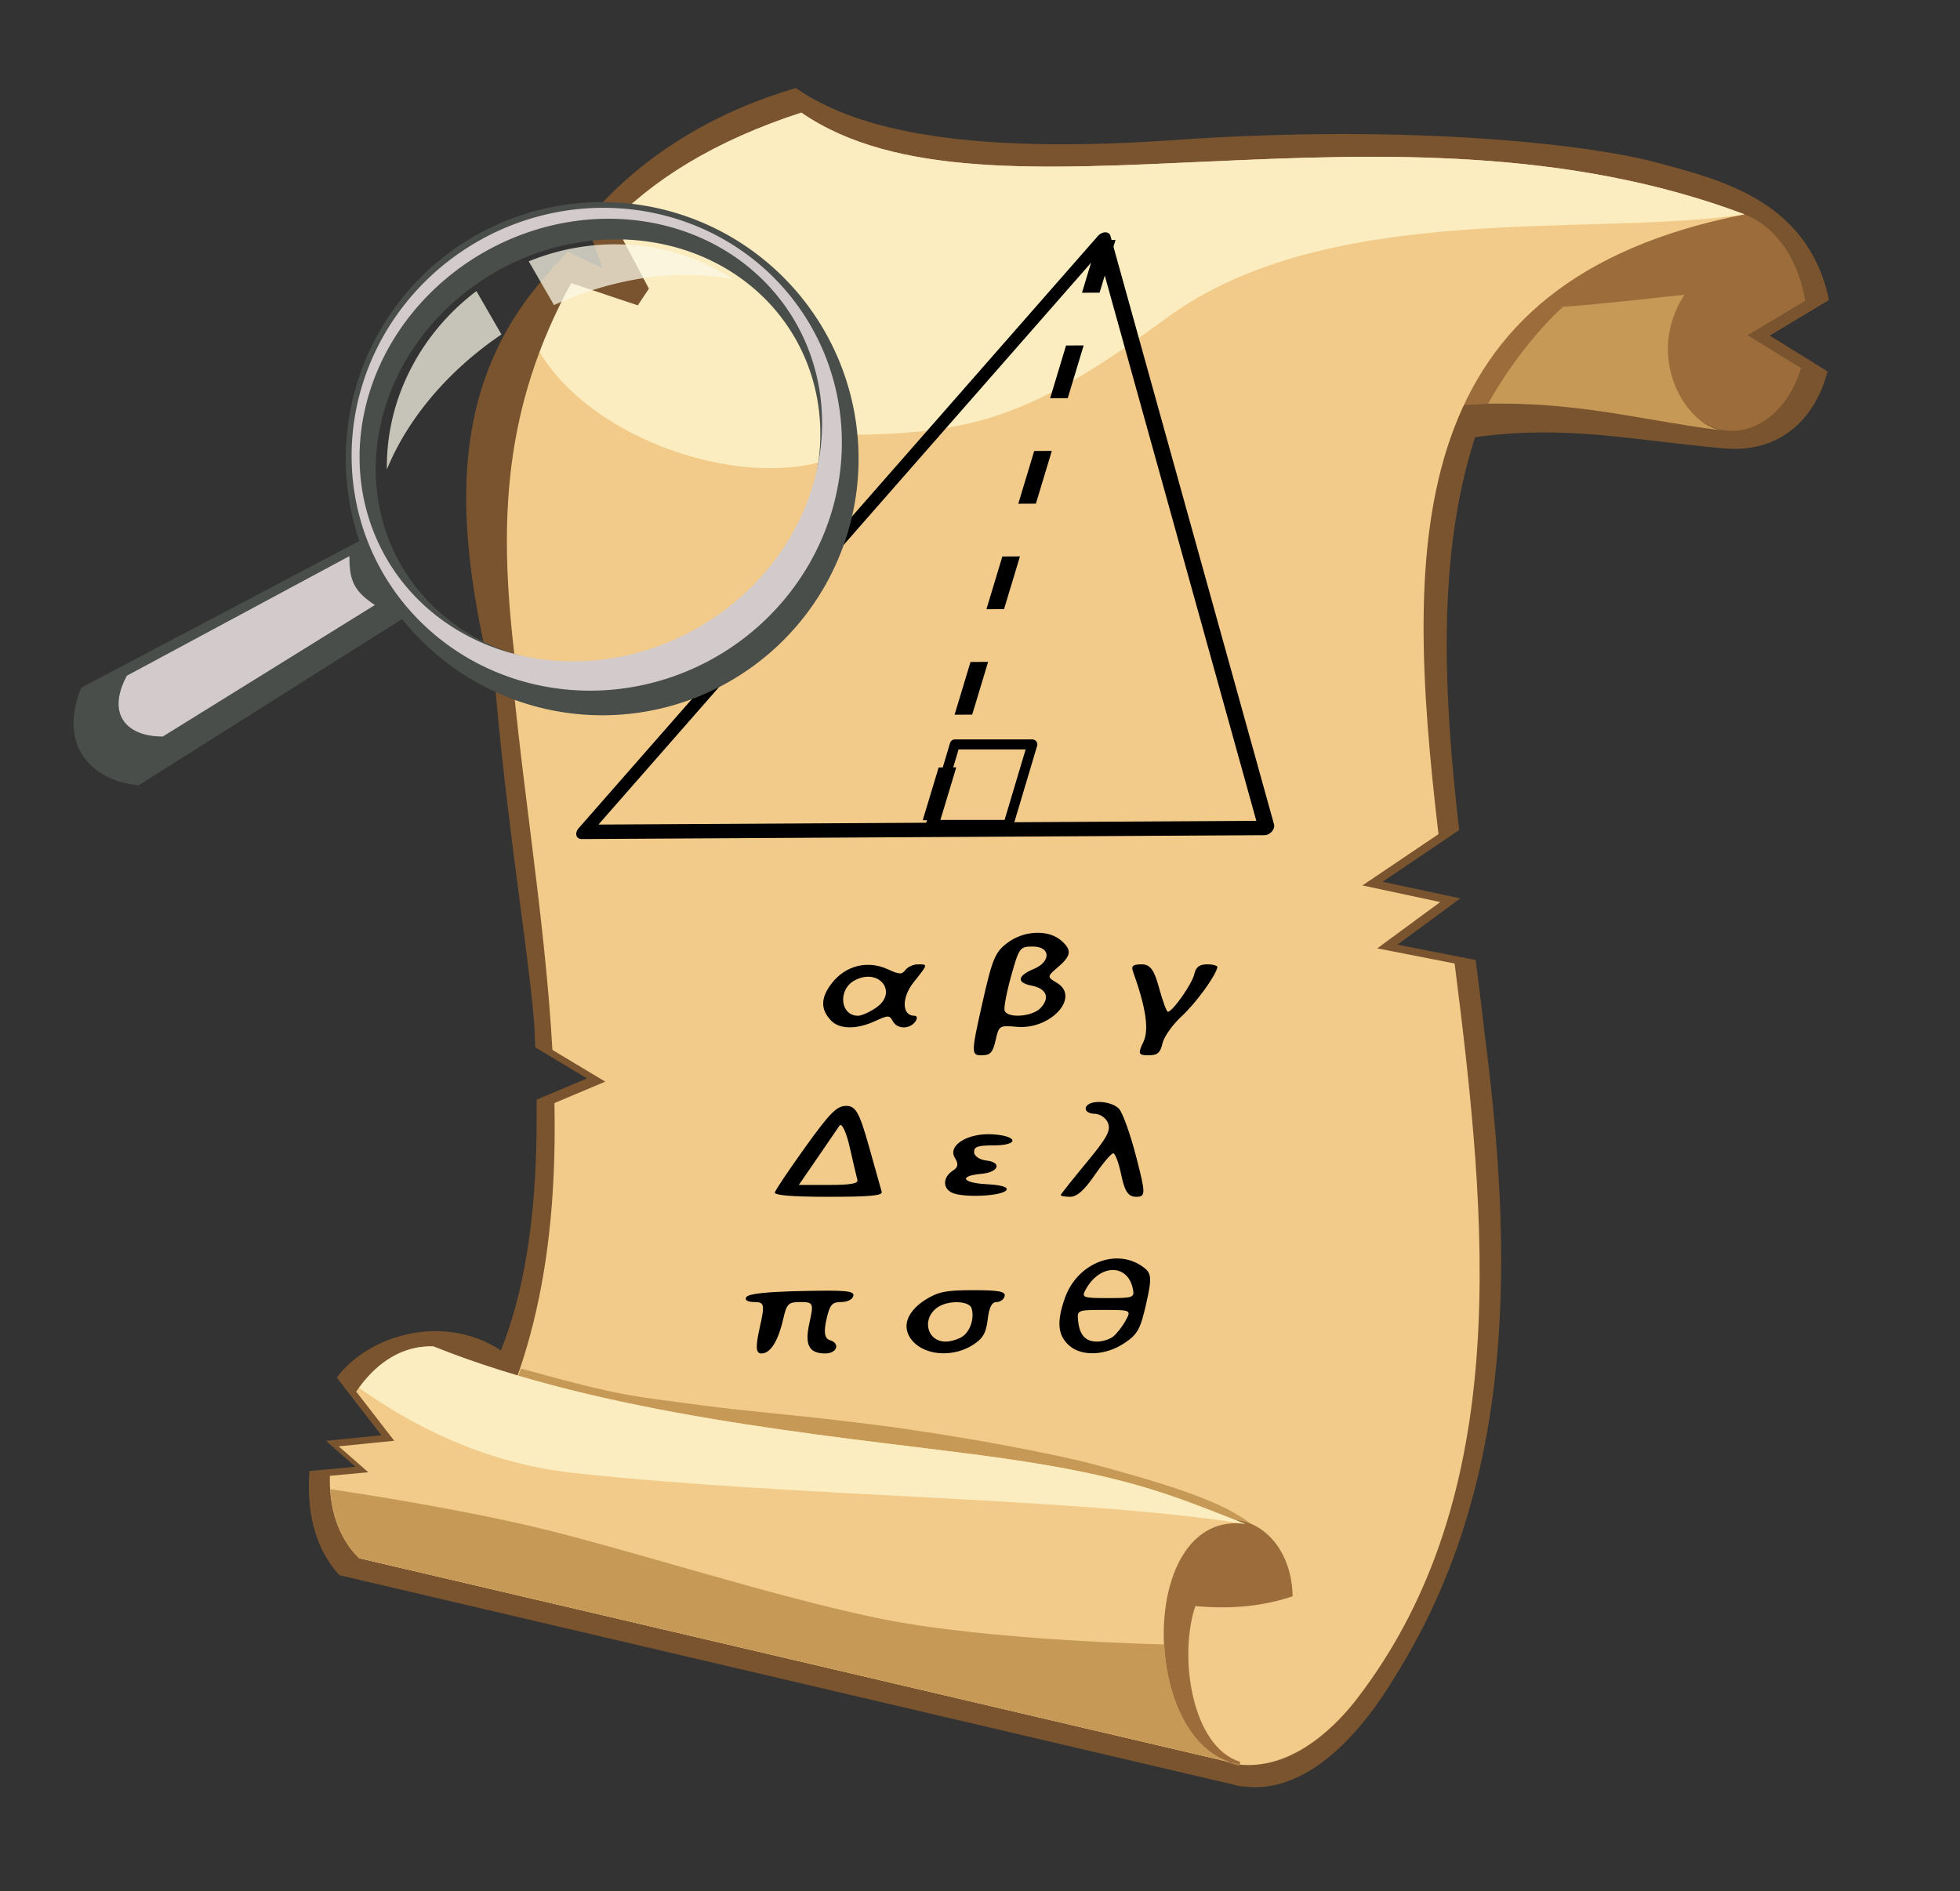 <?xml version="1.0" encoding="UTF-8" standalone="no"?>
<!-- Created with Inkscape (http://www.inkscape.org/) -->

<svg
   xmlns:dc="http://purl.org/dc/elements/1.1/"
   xmlns:cc="http://creativecommons.org/ns#"
   xmlns:rdf="http://www.w3.org/1999/02/22-rdf-syntax-ns#"
   xmlns:svg="http://www.w3.org/2000/svg"
   xmlns="http://www.w3.org/2000/svg"
   xmlns:sodipodi="http://sodipodi.sourceforge.net/DTD/sodipodi-0.dtd"
   xmlns:inkscape="http://www.inkscape.org/namespaces/inkscape"
   width="150.915mm"
   height="145.601mm"
   viewBox="0 0 534.737 515.909"
   id="svg2"
   version="1.1"
   inkscape:version="0.92.4 (5da689c313, 2019-01-14)"
   sodipodi:docname="Scroll.svg"
   inkscape:export-filename="/home/sankalpo/Projects/2010-05-30 Inkscape Drawings/scroll.png"
   inkscape:export-xdpi="405.04999"
   inkscape:export-ydpi="405.04999">
  <rect x="0" y="0" width="534.737" height="515.909" fill="#333333" stroke="none"/>
  <defs
     id="defs4">
    <inkscape:path-effect
       effect="spiro"
       id="path-effect3342"
       is_visible="true" />
  </defs>
  <sodipodi:namedview
     id="base"
     pagecolor="#ffffff"
     bordercolor="#666666"
     borderopacity="1.0"
     inkscape:pageopacity="0.0"
     inkscape:pageshadow="2"
     inkscape:zoom="1.0622039"
     inkscape:cx="258.88572"
     inkscape:cy="343.17406"
     inkscape:document-units="px"
     inkscape:current-layer="layer1"
     showgrid="false"
     inkscape:window-width="1920"
     inkscape:window-height="1080"
     inkscape:window-x="2392"
     inkscape:window-y="0"
     inkscape:window-maximized="0"
     inkscape:object-nodes="true"
     inkscape:snap-intersection-paths="true"
     inkscape:snap-global="false"
     inkscape:object-paths="true"
     fit-margin-top="0"
     fit-margin-left="0"
     fit-margin-right="0"
     fit-margin-bottom="0" />
  <g
     inkscape:label="Layer 1"
     inkscape:groupmode="layer"
     id="layer1"
     transform="translate(-52.047,-179.456)">
    <g
       id="g870">
      <path
         inkscape:connector-curvature="0"
         id="path4177"
         d="m 269.164,203.473 c -20.754,6.078 -40.55,17.157 -55.684,34.473 l 7.578,18.443 -17.645,-4.848 c -7.092,11.413 -12.443,24.874 -15.398,40.609 -9.507,50.619 8.865,143.01 9.945,169.697 0.044,1.089 0.074,2.239 0.115,3.346 l 14.133,8.482 -13.764,5.797 c 0.247,22.519 -1.305,47.083 -9.736,68.424 -15.864,-10.437 -36.37,-4.018 -44.779,7.406 l 12.174,15.736 -15.152,1.516 8.082,7.072 -12.555,1.162 c -0.772,10.232 1.057,20.712 8.18,28.426 81.208,19.011 163.66,38.345 243.902,57.125 0.03,0.007 0.06,0.012 0.09,0.019 0.261,0.122 2.316,0.706 3.137,0.762 -1.272,-0.343 -1.806,-0.47 -2.301,-0.588 18.88,3.909 34.635,-15.208 43.529,-30.277 33.201,-53.369 31.711,-115.746 24.008,-175.307 -0.702,-6.356 -1.524,-12.902 -2.391,-19.582 l -21.334,-4.178 17.174,-12.627 -21.213,-4.545 20.887,-14.082 c -4.202,-36.523 -6.229,-74.519 4.332,-107.191 24.888,-3.432 41.928,0.697 67.801,3.043 15.642,1.418 25.098,-8.344 28.367,-21.002 l -15.781,-9.766 16.17,-9.713 c -0.465,-2.298 -1.099,-4.565 -1.922,-6.758 -8.017,-21.357 -28.96,-26.443 -45.691,-30.9 -16.731,-4.457 -65.067,-10.606 -131.246,-5.965 -66.179,4.641 -90.843,-5.819 -103.012,-14.211 z"
         style="fill:#7a542e;fill-opacity:1;fill-rule:evenodd;stroke:none;stroke-width:1px;stroke-linecap:butt;stroke-linejoin:miter;stroke-opacity:1" />
      <path
         inkscape:connector-curvature="0"
         id="path4220"
         d="m 454.568,236.158 -20.707,35.861 77.762,-12.18 c -7.215,7.94 -5.568,23.158 0.816,30.945 8.226,10.034 21.148,7.389 27.93,-3.936 1.293,-2.16 2.307,-4.5 3.064,-6.945 l -14.588,-8.996 15.705,-9.4 c -1.141,-6.891 -3.97,-13.318 -8.25,-17.873 -2.461,-2.619 -5.302,-4.56 -8.311,-5.699 l -73.422,-1.777 z"
         style="fill:#9c6c3b;fill-opacity:1;fill-rule:evenodd;stroke:none;stroke-width:1px;stroke-linecap:butt;stroke-linejoin:miter;stroke-opacity:1" />
      <path
         sodipodi:nodetypes="czccscc"
         inkscape:connector-curvature="0"
         id="path4181"
         d="m 431.588,260.311 c 16.334,0.935 16.113,2.893 28.275,3.403 12.163,0.511 30.388,-1.47 51.761,-3.875 -10.943,16.833 0.103,35.404 10.06,37.024 -25.479,-3.195 -43.069,-9.334 -76.86,-6.622 -10.687,0.858 -16.481,1.275 -31.937,-1.176 3.699,-7.786 15.026,-19.719 18.701,-28.755 z"
         style="fill:#c69956;fill-opacity:1;fill-rule:evenodd;stroke:none;stroke-width:1px;stroke-linecap:butt;stroke-linejoin:miter;stroke-opacity:1" />
      <path
         sodipodi:nodetypes="ccccc"
         inkscape:connector-curvature="0"
         id="path4199"
         d="m 458.034,289.592 c 6.25,-11.25 14.753,-21.423 20.467,-26.423 l -17.414,0.588 -19.571,26.744 z"
         style="fill:#9c6c3b;fill-opacity:1;fill-rule:evenodd;stroke:none;stroke-width:1px;stroke-linecap:butt;stroke-linejoin:miter;stroke-opacity:1" />
      <path
         inkscape:connector-curvature="0"
         id="path3340"
         d="m 270.67,210.188 c -23.743,7.705 -40.9,18.437 -53.125,31.52 l 7.701,18.744 -18.266,-5.021 c -33.077,52.725 -8.566,133.418 -4.221,210.471 l 14.424,8.654 -13.867,5.838 c 0.759,38.728 -4.9,76.014 -27.1,107.748 -3.895,5.568 -13.25,16.29 -26.221,16.414 l 240.719,56.379 c 14.941,1.203 26.759,-11.8 31.428,-17.857 43.064,-55.876 35.671,-130.491 26.766,-200.752 l -21.109,-4.135 17.174,-12.627 -21.213,-4.545 20.742,-13.984 C 434.941,325.747 435.035,256.264 527.99,237.936 430.32,201.149 321.94,245.534 270.67,210.188 Z"
         style="fill:#f2cb8a;fill-opacity:1;fill-rule:evenodd;stroke:none;stroke-width:1;stroke-linecap:butt;stroke-linejoin:miter;stroke-miterlimit:4;stroke-dasharray:none;stroke-opacity:1" />
      <path
         sodipodi:nodetypes="ccssszcccc"
         inkscape:connector-curvature="0"
         id="path4175"
         d="m 192.687,556.882 1.515,-4.041 c 28.393,7.857 30.36,7.462 48.988,9.972 13.785,1.857 23.305,2.347 45.946,5.156 22.112,2.744 49.812,7.895 61.763,11.116 20.996,5.658 35.493,10.371 42.703,16.366 7.21,5.995 1.872,5.625 1.872,5.625 l -89.146,-8.586 -114.4,-22.728 z"
         style="fill:#c69956;fill-opacity:1;fill-rule:evenodd;stroke:none;stroke-width:1px;stroke-linecap:butt;stroke-linejoin:miter;stroke-opacity:1" />
      <path
         sodipodi:nodetypes="cssccc"
         inkscape:connector-curvature="0"
         id="path3365"
         d="m -431.98,625.518 c -13.475,-12.087 -8.801,-33.597 4.149,-44.003 17.709,-14.231 43.926,-8.188 56.687,9.597 10.773,15.015 10.929,35.505 1.501,51.206 11.834,-22.796 -8.485,-48.931 -28.609,-53.217 -9.79,13.673 -20.243,25.689 -33.727,36.417 z"
         style="fill:#9c6c3b;fill-opacity:1;fill-rule:evenodd;stroke:#9c6c3b;stroke-width:1.548;stroke-linecap:butt;stroke-linejoin:miter;stroke-miterlimit:4;stroke-dasharray:none;stroke-opacity:1"
         transform="matrix(-0.336,0.608,0.413,0.494,0.802,568.136)" />
      <path
         inkscape:connector-curvature="0"
         id="path4169"
         d="m 169.174,546.789 c -8.222,0.115 -15.139,5.145 -19.941,12.344 l 10.371,13.406 -15.152,1.516 8.082,7.072 -10.492,0.971 c -0.239,8.549 2.156,16.834 7.955,22.457 0,0 210.159,49.195 237.611,55.678 -24.902,-8.004 -24.56,-68.909 4.168,-65.014 -21.467,-8.41 -33.283,-13.704 -74.105,-18.988 -40.823,-5.285 -101.171,-10.832 -147.365,-29.426 -0.379,-0.015 -0.757,-0.021 -1.131,-0.016 z m 218.434,113.443 c 0.929,0.298 1.888,0.531 2.887,0.676 -0.263,-0.062 -2.576,-0.602 -2.887,-0.676 z"
         style="fill:#f2cb8a;fill-opacity:1;fill-rule:evenodd;stroke:none;stroke-width:1px;stroke-linecap:butt;stroke-linejoin:miter;stroke-opacity:1" />
      <path
         sodipodi:nodetypes="ccccccsscc"
         inkscape:connector-curvature="0"
         id="path4159"
         d="m 270.67,210.188 c -23.758,7.71 -40.896,18.462 -53.105,31.564 l 7.682,18.699 -18.205,-5.004 c -3.596,5.741 -6.519,11.808 -8.855,18.168 13.381,25.107 54.585,39.3 79.562,31.361 4.605,-0.767 1.748,-6.818 5.561,-6.857 34.459,-0.349 50.322,-4.916 86.967,-31.878 44.171,-32.499 115.761,-21.965 157.715,-28.307 C 430.32,201.149 321.94,245.534 270.67,210.188 Z"
         style="fill:#fbedbf;fill-opacity:1;fill-rule:evenodd;stroke:none;stroke-width:1;stroke-linecap:butt;stroke-linejoin:miter;stroke-miterlimit:4;stroke-dasharray:none;stroke-opacity:1" />
      <path
         sodipodi:nodetypes="czzcccc"
         inkscape:connector-curvature="0"
         id="path4173"
         d="m 369.697,628.096 c 0,0 -48.024,-0.996 -77.592,-7.05 -29.568,-6.054 -70.363,-19.435 -95.27,-25.233 -24.906,-5.798 -54.674,-10.06 -54.674,-10.06 0.462,7.21 2.87,13.989 7.834,18.803 0,0 217.012,50.798 240.498,56.354 -13.028,-1.895 -20.025,-17.35 -20.797,-32.812 z"
         style="fill:#c69956;fill-opacity:1;fill-rule:evenodd;stroke:none;stroke-width:1px;stroke-linecap:butt;stroke-linejoin:miter;stroke-opacity:1" />
      <path
         sodipodi:nodetypes="ccscsc"
         inkscape:connector-curvature="0"
         id="path4166"
         d="m 170.305,546.805 c -8.293,-0.335 -15.293,4.358 -20.283,11.289 13.723,9.805 33.704,20.544 58.607,23.236 61.772,6.678 137.074,6.611 183.147,13.889 -21.467,-8.41 -33.283,-13.704 -74.105,-18.988 -40.823,-5.285 -101.171,-10.832 -147.365,-29.426 z"
         style="fill:#fbedbf;fill-opacity:1;fill-rule:evenodd;stroke:none;stroke-width:1px;stroke-linecap:butt;stroke-linejoin:miter;stroke-opacity:1" />
      <g
         transform="matrix(0.656,0,0,0.656,-455.318,184.658)"
         id="g1128">
        <g
           id="g1118"
           transform="matrix(1,0,-0.307,1,65.892,0)">
          <path
             transform="rotate(-40.026,1195.383,255.38)"
             style="opacity:1;fill:none;fill-opacity:0.992;fill-rule:nonzero;stroke:#000000;stroke-width:6;stroke-linejoin:round;stroke-miterlimit:4;stroke-dasharray:none;stroke-dashoffset:0;stroke-opacity:1"
             inkscape:transform-center-x="-0.46620169"
             inkscape:transform-center-y="-40.519149"
             d="M 1252.175,408.906 1034.029,227.8 1299.945,129.433 Z"
             id="path1112"
             inkscape:connector-curvature="0" />
          <path
             inkscape:connector-curvature="0"
             id="path1114"
             d="m 1196.007,91.868 c 1.248,245.892 1.248,245.892 1.248,245.892"
             style="fill:none;stroke:#000000;stroke-width:7.312;stroke-linecap:butt;stroke-linejoin:miter;stroke-miterlimit:4;stroke-dasharray:21.937, 21.937;stroke-dashoffset:0;stroke-opacity:1" />
        </g>
        <path
           style="opacity:1;fill:none;fill-opacity:0.992;fill-rule:nonzero;stroke:#000000;stroke-width:4.158;stroke-linejoin:round;stroke-miterlimit:4;stroke-dasharray:none;stroke-dashoffset:0;stroke-opacity:1"
           d="m 1170.533,301.673 h 32.232 l -9.992,33.48 h -32.232 z"
           id="rect1120"
           inkscape:connector-curvature="0" />
      </g>
      <g
         transform="matrix(0.561,0.972,-0.971,0.561,343.089,-571.551)"
         id="g4231">
        <path
           sodipodi:nodetypes="ccccccccccc"
           inkscape:connector-curvature="0"
           id="path47187"
           d="M 644.57,536.075 C 611.84,525.406 583.185,510.174 573.045,474.492 l -1.378,-3.916 7.787,-5.383 -10.378,-1.833 2.988,-6.074 17.308,0.635 2.157,4.366 -12.785,11.337 c 17.931,29.323 41.11,44.151 71.141,57.071 z"
           style="fill:#7a542e;fill-opacity:1;fill-rule:evenodd;stroke:none;stroke-width:0.891px;stroke-linecap:butt;stroke-linejoin:miter;stroke-opacity:1" />
        <path
           inkscape:connector-curvature="0"
           style="color:#000000;display:inline;overflow:visible;visibility:visible;opacity:1;fill:#494e4a;fill-opacity:1;fill-rule:nonzero;stroke:none;stroke-width:1;stroke-linecap:round;stroke-miterlimit:4;stroke-dasharray:none;stroke-dashoffset:2.4;stroke-opacity:1;marker:none;enable-background:accumulate"
           d="m 619.477,426.068 a 62.377,62.377 0 0 0 -62.377,62.377 62.377,62.377 0 0 0 62.377,62.377 62.377,62.377 0 0 0 62.377,-62.377 62.377,62.377 0 0 0 -62.377,-62.377 z m -2.021,7.07 a 50.255,55.306 0 0 1 50.256,55.307 50.255,55.306 0 0 1 -50.256,55.305 50.255,55.306 0 0 1 -50.254,-55.305 50.255,55.306 0 0 1 50.254,-55.307 z"
           id="path4208" />
        <path
           style="color:#000000;display:inline;overflow:visible;visibility:visible;opacity:1;fill:#494e4a;fill-opacity:1;fill-rule:nonzero;stroke:none;stroke-width:1;stroke-linecap:round;stroke-miterlimit:4;stroke-dasharray:none;stroke-dashoffset:2.4;stroke-opacity:1;marker:none;enable-background:accumulate"
           d="m 607.354,547.286 c 8.847,4.189 13.282,3.948 21.466,0.758 l 3.03,77.782 c -6.984,9.85 -18.538,11.85 -27.527,0.253 z"
           id="rect4218"
           inkscape:connector-curvature="0"
           sodipodi:nodetypes="ccccc" />
        <path
           inkscape:connector-curvature="0"
           style="color:#000000;display:inline;overflow:visible;visibility:visible;opacity:1;fill:#d3cbcb;fill-opacity:1;fill-rule:nonzero;stroke:none;stroke-width:1;stroke-linecap:round;stroke-miterlimit:4;stroke-dasharray:none;stroke-dashoffset:2.4;stroke-opacity:1;marker:none;enable-background:accumulate"
           d="m 616.824,428.34 a 58.21,60.104 0 0 0 -58.209,60.105 58.21,60.104 0 0 0 58.209,60.104 58.21,60.104 0 0 0 58.211,-60.104 58.21,60.104 0 0 0 -58.211,-60.105 z m -2.652,2.779 a 52.528,57.452 0 0 1 52.529,57.451 52.528,57.452 0 0 1 -52.529,57.453 52.528,57.452 0 0 1 -52.527,-57.453 52.528,57.452 0 0 1 52.527,-57.451 z"
           id="path4213" />
        <path
           sodipodi:nodetypes="ccccc"
           inkscape:connector-curvature="0"
           id="path4221"
           d="m 609.245,553.551 c 5.519,3.267 8.286,3.079 13.391,0.591 l 1.891,60.655 c -4.357,7.681 -11.565,9.241 -17.173,0.197 z"
           style="color:#000000;display:inline;overflow:visible;visibility:visible;opacity:1;fill:#d3cbcb;fill-opacity:1;fill-rule:nonzero;stroke:none;stroke-width:1;stroke-linecap:round;stroke-miterlimit:4;stroke-dasharray:none;stroke-dashoffset:2.4;stroke-opacity:1;marker:none;enable-background:accumulate" />
        <path
           inkscape:connector-curvature="0"
           style="color:#000000;display:inline;overflow:visible;visibility:visible;opacity:0.738;fill:#faf8e8;fill-opacity:1;fill-rule:nonzero;stroke:none;stroke-width:1;stroke-linecap:round;stroke-miterlimit:4;stroke-dasharray:none;stroke-dashoffset:2.4;stroke-opacity:1;marker:none;enable-background:accumulate"
           d="m 597.582,439.099 a 50.634,53.664 0 0 0 -28.576,40.814 l 12.279,0 a 46.72,64.271 0 0 1 16.297,-40.814 z m -28.674,55.461 a 50.634,53.664 0 0 0 26.633,40.543 46.72,64.271 0 0 1 -14.467,-40.543 l -12.166,0 z"
           id="path4223" />
      </g>
      <g
         transform="matrix(1.573,0,-0.259,1.151,550.808,-409.338)"
         id="g1172">
        <path
           style="fill:#000000;stroke-width:0.937"
           d="m -23.318,749.634 c 0,-10.782 0.206,-12.323 1.943,-14.531 2.377,-3.022 6.609,-3.293 9.307,-0.595 2.27,2.27 2.345,3.599 0.364,6.427 -1.419,2.026 -1.39,2.241 0.469,3.543 4.734,3.316 0.874,11.169 -5.144,10.466 -3.133,-0.366 -3.189,-0.31 -3.189,3.189 0,2.937 -0.329,3.562 -1.875,3.562 -1.778,0 -1.875,-0.625 -1.875,-12.061 z m 10.276,0.879 c 1.306,-2.441 0.307,-4.652 -2.411,-5.334 -2.753,-0.691 -2.88,-2.321 -0.306,-3.928 2.774,-1.732 2.101,-5.337 -0.997,-5.337 -2.264,0 -2.353,0.236 -2.622,6.944 -0.153,3.819 -0.061,7.51 0.205,8.203 0.734,1.912 5.019,1.529 6.131,-0.547 z m 19.173,8.006 c 0.539,-2.874 -0.899,-8.136 -4.575,-16.746 -0.537,-1.257 -0.251,-1.641 1.224,-1.641 1.5,0 2.378,1.242 3.976,5.625 1.128,3.094 2.227,5.625 2.442,5.625 0.801,0 3.108,-6.588 3.108,-8.876 0,-1.749 0.494,-2.374 1.875,-2.374 1.031,0 1.873,0.316 1.87,0.703 -0.017,2.22 -2.356,8.541 -4.301,11.623 -1.241,1.966 -2.256,4.848 -2.256,6.405 0,2.256 -0.402,2.831 -1.979,2.831 -1.742,0 -1.908,-0.381 -1.384,-3.176 z m -54.975,-5.027 c -2.36,-2.687 -2.766,-5.521 -1.297,-9.038 1.708,-4.087 5.314,-5.331 9.123,-3.145 2.171,1.246 2.64,1.269 3.07,0.147 0.279,-0.728 1.154,-1.323 1.943,-1.323 1.764,0 1.765,-0.08 -0.049,4.262 -1.514,3.623 -0.734,7.925 1.435,7.925 0.51,0 0.685,0.633 0.389,1.406 -0.716,1.865 -2.843,1.79 -3.922,-0.137 -0.802,-1.433 -1.022,-1.433 -3.068,0 -2.856,2 -5.816,1.963 -7.624,-0.097 z m 7.27,-3.075 c 3.294,-3.64 -1.051,-9.573 -4.758,-6.497 -2.625,2.179 -1.172,8.4 1.962,8.4 0.59,0 1.849,-0.857 2.796,-1.903 z"
           id="path1163"
           inkscape:connector-curvature="0" />
        <path
           style="fill:#000000;stroke-width:0.937"
           d="m -51.915,794.209 c 0,-0.563 1.582,-5.41 3.516,-10.77 2.936,-8.138 3.84,-9.748 5.481,-9.757 1.639,-0.01 2.555,1.583 5.52,9.598 1.955,5.285 3.752,10.137 3.994,10.781 0.334,0.889 -1.846,1.172 -9.036,1.172 -6.225,0 -9.475,-0.351 -9.475,-1.024 z m 13.831,-2.96 c -0.238,-0.645 -1.407,-4.125 -2.599,-7.734 -1.192,-3.609 -2.374,-5.93 -2.627,-5.156 -0.253,0.773 -1.423,4.254 -2.601,7.734 l -2.142,6.328 h 5.201 c 3.766,0 5.082,-0.323 4.769,-1.172 z m 16.872,2.996 c -1.844,-1.101 -2.158,-3.744 -0.626,-5.276 0.728,-0.728 0.673,-1.561 -0.193,-2.948 -1.826,-2.924 1.238,-5.976 5.62,-5.599 4.546,0.391 5.056,2.624 0.599,2.624 -2.759,0 -3.367,0.32 -3.115,1.641 0.172,0.902 1.258,1.775 2.412,1.94 2.867,0.409 2.661,2.787 -0.273,3.154 -3.922,0.49 -3.072,2.151 1.26,2.463 2.608,0.188 3.913,0.687 3.677,1.406 -0.473,1.44 -7.227,1.869 -9.361,0.595 z m 18.984,0.558 c 0,-0.237 1.435,-3.684 3.188,-7.66 2.617,-5.934 3.01,-7.621 2.193,-9.413 -0.547,-1.201 -1.771,-2.184 -2.719,-2.184 -0.948,0 -1.725,-0.633 -1.725,-1.406 0,-1.961 4.062,-1.797 5.802,0.234 0.773,0.902 2.936,5.965 4.808,11.25 3.16,8.924 3.274,9.609 1.6,9.609 -1.362,0 -2.199,-1.259 -3.427,-5.156 -0.894,-2.836 -1.902,-5.156 -2.239,-5.156 -0.338,0 -1.403,2.32 -2.367,5.156 -1.251,3.681 -2.234,5.156 -3.434,5.156 -0.924,0 -1.681,-0.194 -1.681,-0.431 z"
           id="path1165"
           inkscape:connector-curvature="0" />
        <path
           style="fill:#000000;stroke-width:0.937"
           d="m -49.263,826.274 c 0,-5.55 -0.174,-6.094 -1.953,-6.094 -1.145,0 -1.792,-0.485 -1.565,-1.172 0.267,-0.804 3.234,-1.256 9.453,-1.44 7.644,-0.226 9.065,-0.043 9.065,1.172 0,0.815 -0.814,1.44 -1.875,1.44 -1.599,0 -1.875,0.625 -1.875,4.248 0,2.911 0.443,4.418 1.406,4.788 1.972,0.757 1.758,3.152 -0.281,3.152 -2.835,0 -3.938,-2.022 -3.938,-7.219 0,-4.675 -0.139,-4.969 -2.344,-4.969 -2.13,0 -2.345,0.363 -2.357,3.984 -0.017,5.341 -0.869,8.203 -2.44,8.203 -0.971,0 -1.297,-1.53 -1.297,-6.094 z m 27.614,3.793 c -1.451,-1.451 -2.301,-3.372 -2.301,-5.199 0,-1.827 0.851,-3.748 2.301,-5.199 1.936,-1.936 3.201,-2.301 7.969,-2.301 4.413,0 5.668,0.311 5.668,1.406 0,0.773 -0.53,1.406 -1.179,1.406 -0.818,0 -1.078,1.264 -0.85,4.131 0.257,3.229 -0.1,4.56 -1.634,6.094 -2.694,2.694 -7.091,2.545 -9.974,-0.339 z m 7.824,-1.636 c 1.213,-1.213 1.473,-4.378 0.556,-6.767 -0.671,-1.748 -4.199,-1.965 -5.806,-0.358 -2.559,2.559 -0.748,8.25 2.625,8.25 0.825,0 2.006,-0.506 2.625,-1.125 z m 18.961,2.086 c -2.426,-2.426 -3.166,-5.637 -2.617,-11.355 0.777,-8.088 6.779,-11.809 12.098,-7.501 1.97,1.595 2.213,2.565 2.213,8.831 0,6.159 -0.284,7.341 -2.273,9.458 -2.752,2.93 -6.816,3.175 -9.422,0.568 z m 7.232,-2.133 c 0.508,-0.645 1.2,-2.332 1.539,-3.75 0.61,-2.553 0.57,-2.578 -4.107,-2.578 -4.677,0 -4.717,0.025 -4.107,2.578 0.81,3.389 2.089,4.922 4.107,4.922 0.905,0 2.061,-0.527 2.568,-1.172 z m 1.599,-11.25 c -1.86,-6.067 -6.677,-6.067 -8.163,0 -0.483,1.974 -0.217,2.109 4.147,2.109 4.402,0 4.627,-0.118 4.016,-2.109 z"
           id="path1167"
           inkscape:connector-curvature="0" />
      </g>
    </g>
  </g>
</svg>

